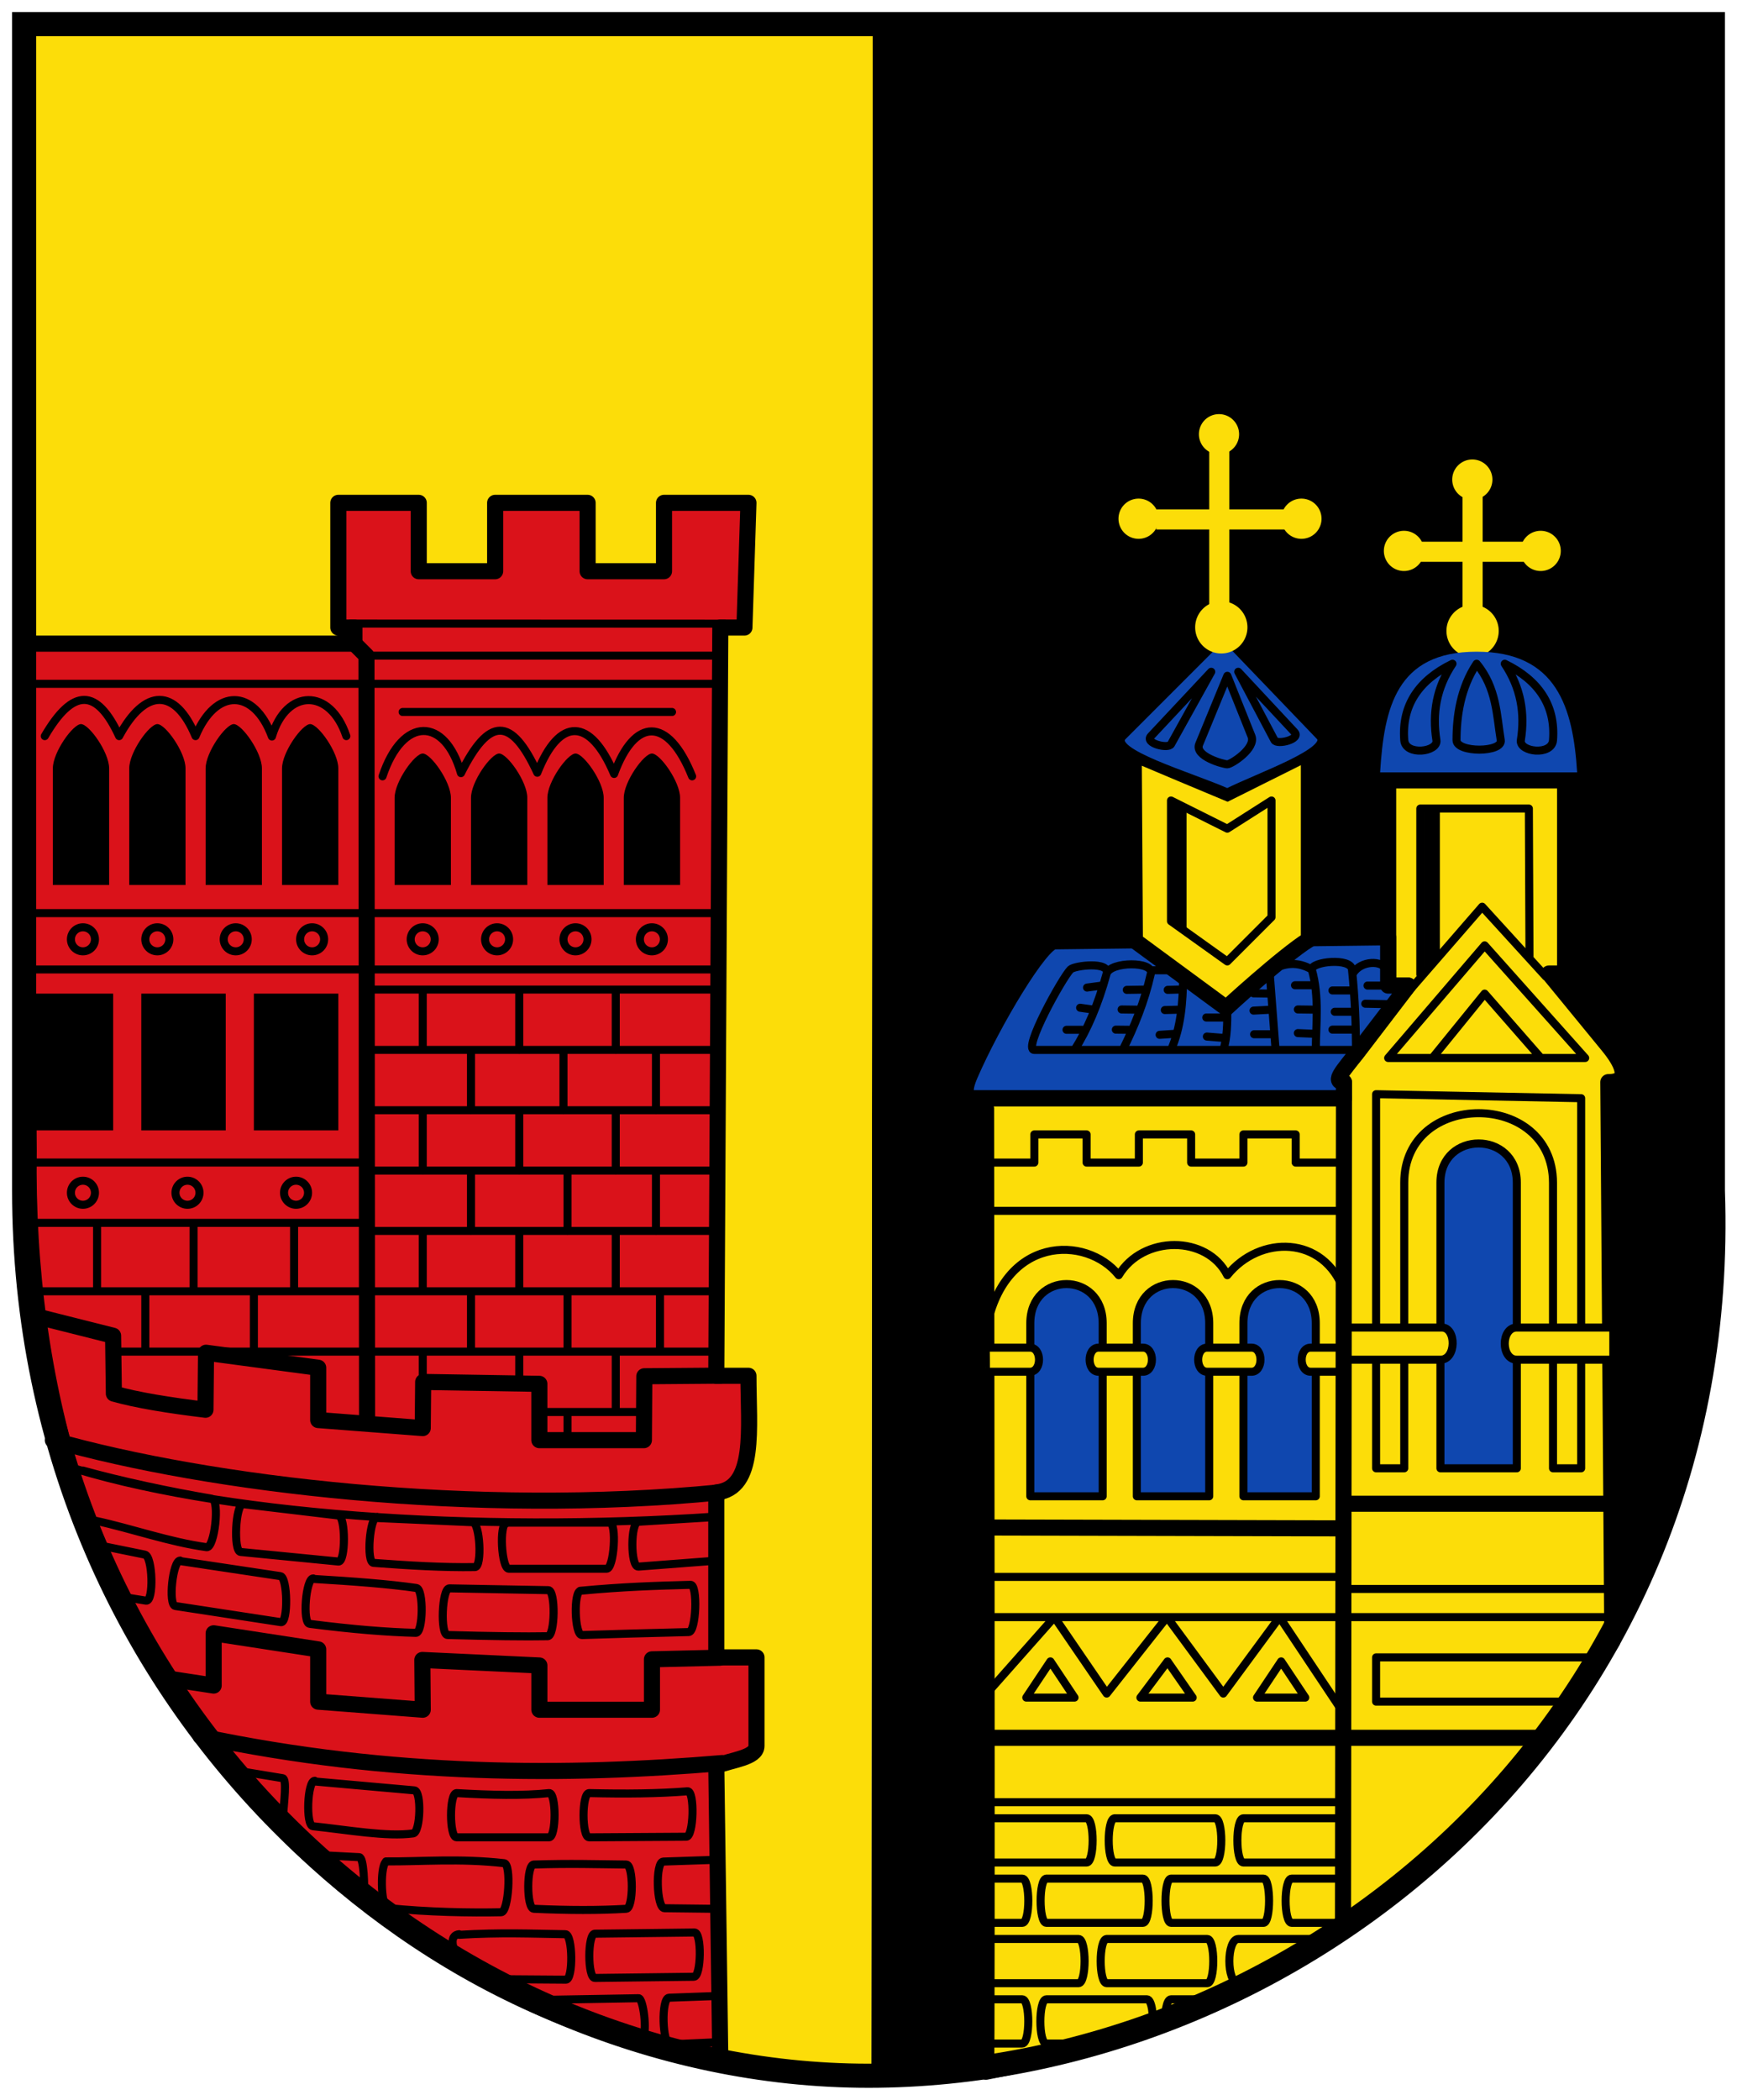 <?xml version="1.0" encoding="UTF-8"?><svg xmlns="http://www.w3.org/2000/svg" height="522" width="432"><path d="m 217.04 5.602 h 209.67 v 290 c 0 130 -105 220 -210 220"/><path d="m 216.71 515.6 c -105 0 -214.65 -85.08 -210 -220 v -290 h 210.33" fill="#fcdd09"/><path d="m 6.143 160 h 82 v -4 h -4 v -31 h 20 v 17 h 19 v -17 h 23 v 17 h 19 v -17 h 21 l -1 31 h -6 l -1 186 h 8 c 0 13 2 28 -8 29 v 41 h 10 v 22 c 0 3 -6.253 3.461 -10 5 l 1 73 c -52.33 -7.738 -96.56 -39.571 -124.66 -74.986 -31.866 -40.17 -48.21 -91.78 -47.34 -151.01 z" fill="#da121a" stroke="#000" stroke-linejoin="round" stroke-linecap="round" stroke-width="4"/><path d="m 7.143 247 h 21 v 34 h -21 z"/><path d="m 35.14 247 h 21 v 34 h -21 z"/><path d="m 63.14 247 h 21 v 34 h -21 z"/><path d="m 13.143 220 h 14 v -29 c 0 -4 -5 -11 -7 -11 -2 0 -7 7 -7 11 z"/><path d="m 32.14 220 h 14 v -29 c 0 -4 -5 -11 -7 -11 -2 0 -7 7 -7 11 z"/><path d="m 51.14 220 h 14 v -29 c 0 -4 -5 -11 -7 -11 -2 0 -7 7 -7 11 z"/><path d="m 70.14 220 h 14 v -29 c 0 -4 -5 -11 -7 -11 -2 0 -7 7 -7 11 z"/><path d="m 98.14 220 h 14 v -21.69 c 0 -4 -5 -11 -7 -11 -2 0 -7 7 -7 11 z"/><path d="m 117.14 220 h 14 v -21.69 c 0 -4 -5 -11 -7 -11 -2 0 -7 7 -7 11 z"/><path d="m 136.14 220 h 14 v -21.69 c 0 -4 -5 -11 -7 -11 -2 0 -7 7 -7 11 z"/><path d="m 155.14 220 h 14 v -21.69 c 0 -4 -5 -11 -7 -11 -2 0 -7 7 -7 11 z"/><g stroke="#000"><g stroke-linejoin="round" stroke-linecap="round"><g fill="none"><path d="m 88.14 160 l 3 3 l 0.149 189.81 m -83.15 -25.808 l 19.991 5.04 l 0.19 14.392 c 5.782 1.64 13.77 2.912 22.784 4.01 l 0.136 -14.174 l 27.899 3.732 v 13 l 26 2 l 0.105 -11.473 l 28.895 0.473 v 14 h 26 l 0.105 -15.887 l 18.894 -0.149 m -166 16.04 c 38.896 11.05 104.91 18.974 165.91 12.974 m -129.14 60.66 c 47.657 10.07 91.61 9.853 129.72 6.625 m -139.49 -21.255 l 13 2 v -13 l 26 4 v 13 l 26 2 l -0.105 -12.368 l 29.11 1.368 v 11 h 28 v -12.527 l 16.894 -0.404" stroke-width="4"/><path d="m 325.14 482 h -28 c -2 0 -2 11 0 11 h 11" stroke-width="2"/></g><g stroke-width="4"><path d="m 245.24 515 c 0.318 0.259 -0.001 -242.24 0 -242 h 89 v -4 c -4 0 1.642 -5.224 3 -7 l 13 -17 h -5 v -51 h 44 v 48 h -4 l 14.757 18 c 3.301 4.03 6 9 0 9 l 1 139 c -44 70 -99.33 96.18 -155.76 107 z" fill="#fcdd09"/><path d="m 262.24 234 l 83 -1 v 12 h 5 l -13 17 c -3.049 3.987 -6 7 -3 7 v 4 h -92 c -2.975 0 -2.153 -3.158 -1.013 -5.784 5.747 -13.244 17.684 -33.18 21.01 -33.22 z" fill="#0f47af"/></g></g><path d="m 281.96 187.27 c 0.042 0.156 23.281 9.842 23.281 9.842 l 20.287 -10.129 v 46.579 c -6.644 4.195 -20.561 17 -20.561 17 l -22.719 -16.708 z" fill="#fcdd09" stroke-width="4"/><path d="m 304.24 158 l -25 25 c -4 4 17 10 26 14 8 -4 26.385 -10.32 23 -14 z" fill="#0f47af" stroke-linejoin="round" stroke-linecap="round" stroke-width="2"/></g><path d="m 299 161 a 6.5 6 0 1 1 -13 0 6.5 6 0 1 1 13 0 z" transform="matrix(1 0 0 1.083 73.74 -17.525)" fill="#fcdd09"/><g fill="#0f47af"><path d="m 392.24 192 c -1 -16 -5 -30 -25 -30 -20 0 -23 14 -24 30 z"/><path d="m 358.24 365 h 19 v -71 c 0 -13 -19 -13 -19 0 z" stroke="#000" stroke-linejoin="round" stroke-linecap="round" stroke-width="2"/></g><g fill="#fcdd09"><path d="m 299 161 a 6.5 6 0 1 1 -13 0 6.5 6 0 1 1 13 0 z" transform="matrix(1 0 0 1.083 11.243 -18.417)"/><path d="m 299 161 a 6.5 6 0 1 1 -13 0 6.5 6 0 1 1 13 0 z" transform="matrix(0.769 0 0 0.833 58.24 -5.167)"/></g><path d="m 353.24 137.16 h 26 m -13 15.837 v -30 m -78.66 6.121 h 32 m -16.337 21.879 v -41" fill="none" stroke="#fcdd09" stroke-width="5"/><g fill="#0f47af" stroke="#000" stroke-linejoin="round" stroke-linecap="round" stroke-width="2"><path d="m 309.24 371.95 h 18 v -43 c 0 -13 -18 -13 -18 0 z"/><path d="m 282.74 371.95 h 18 v -43 c 0 -13 -18 -13 -18 0 z"/><path d="m 256.24 371.95 h 18 v -43 c 0 -13 -18 -13 -18 0 z"/></g><g fill="#fcdd09"><path d="m 299 161 a 6.5 6 0 1 1 -13 0 6.5 6 0 1 1 13 0 z" transform="matrix(0.769 0 0 0.833 98.74 -5.167)"/><path d="m 299 161 a 6.5 6 0 1 1 -13 0 6.5 6 0 1 1 13 0 z" transform="matrix(0.769 0 0 0.833 78.24 -26.17)"/><path d="m 299 161 a 6.5 6 0 1 1 -13 0 6.5 6 0 1 1 13 0 z" transform="matrix(0.769 0 0 0.833 124.24 2.833)"/><path d="m 299 161 a 6.5 6 0 1 1 -13 0 6.5 6 0 1 1 13 0 z" transform="matrix(0.769 0 0 0.833 158.24 2.833)"/><path d="m 299 161 a 6.5 6 0 1 1 -13 0 6.5 6 0 1 1 13 0 z" transform="matrix(0.769 0 0 0.833 141.24 -14.895)"/></g><g stroke="#000" stroke-linecap="round"><g stroke-linejoin="round" stroke-width="2"><path d="m 245.24 301 h 89 m -89 -12 h 12 v -7 h 13 v 7 h 13 v -7 h 13 v 7 h 13 v -7 h 13 v 7 h 12 m 64.757 123 h -56.757 v 11 h 48.757 m -48.757 -58 h 7 v -71 c 0 -23 36.928 -23.08 37 0 v 71 h 7 v -92 l -51 -1 z m 52 -102 l -25 -28 l -24 28 h 49 m -38 0 l 13 -16 l 14 16 m -33 -16.449 l 18.38 -21.16 l 15.806 17.329 m -31.19 -0.484 v -41.24 h 27 l 0.155 36.944 m -64.16 -38.944 l -11 7 l -14 -7 v 30 l 14 10 l 11 -11 v -29 m -49 62 c 3.192 -5.02 5.889 -11.278 8 -19 0.834 -3.05 -8 -2 -9 -1 -2 2 -12 20 -9 20 h 80 m -62 -19 c 1 -3 11.698 -3.084 11 0 -1.612 7.128 -4.104 13.14 -7 19 m 17.392 161 h -13 l 6.75 -9 l 6.25 9 m -51.39 -91 c 4 -24 25 -24 33 -14 6 -10 22 -10 27 0 8 -10 24 -10 29 3.846 m -89 71.15 h 89 m -89 10 h 89 h 67 m -156.2 19.415 l 17.203 -19.415 l 13 19 l 15 -19 l 14 19 l 14 -19 l 16 24 m -9.608 -4 h -12 l 6 -9 l 6 9 m -57.39 0 h -12 l 6 -9 l 6 9 m -22 26 h 88.76 m -56.757 4 h 25 c 2 0 2 11 0 11 h -25 c -2 0 -2 -11 0 -11 m 57 -57 h 67 m -132.14 -139 h -3.857 m 29 -13 c -0.072 6.206 -0.524 12.328 -3 18 m 26 0 l -1.5 -19.5 c 3.703 -2.318 7.03 -2.463 10.5 -0.5 0 -2 9.697 -2.985 10 0 0.774 7.629 0.964 13.705 1 20 m -11 -20 c 1.962 6.827 1 14 1 20 m 7 202 h -25 c -2 0 -2 -11 0 -11 h 25 m -89 11 h 25 c 2 0 2 -11 0 -11 h -25 m 88.92 26 h -12.922 c -2 0 -2 -11 0 -11 h 13 m -88.72 11 h 8.723 c 2 0 2 -11 0 -11 h -8.622 m 14.622 0 h 24 c 1.92 0 1.92 11 0 11 h -24 c -1.92 0 -1.92 -11 0 -11 m 31 0 h 23 c 1.84 0 1.84 11 0 11 h -23 c -1.84 0 -1.84 -11 0 -11 m -16 15 h 25 c 2 0 2 11 0 11 h -25 c -2 0 -2 -11 0 -11 m -29.926 11 h 22.926 c 2 0 2 -11 0 -11 h -22.723 m 31.1 26 h -16.379 c -2 0 -2 -11 0 -11 h 25 c 1.226 0 1.7 4.134 1.423 7.333 m -41.15 3.667 h 8.723 c 2 0 2 -11 0 -11 h -8.622 m 44.15 6.647 c -0.159 -3.073 0.331 -6.647 1.471 -6.647 h 11.06 m 26.7 -15 h -21 c -3 0 -3 11 0 11 h 4 m -6.757 -242 c 0 3 0 7 -1 10 m -13 -76 l 10 -18 l -15 16 c -1.665 1.777 4.338 3.25 5 2 m 25.71 -1 l -9 -17 l 14 15 c 1.662 1.78 -4.338 3.25 -5 2 m -11.71 -16 l -7 17 c -1.235 3 6 5 7 5 1 0 7.2 -4 6 -7 l -6 -15 m 62 -3 c -4 6 -5 13 -5 19 0 3.162 11.52 3.119 11 0 -1 -6 -1 -13 -6 -19 z m -6 0 c -8.383 4.075 -12.668 10.342 -12 19 0.304 3.938 8.466 2.964 8 0 -1.054 -6.701 0 -13 4 -19 m 13 0 c 8.383 4.075 12.668 10.342 12 19 -0.304 3.938 -8.466 2.964 -8 0 1.054 -6.701 0 -13 -4 -19 m -102.14 86 l -3.471 -0.485 m 5.471 -5.515 l -3.752 0.5 m 14.752 0.5 l -4.866 0.073 m 2.866 4.927 l -4.155 -0.056 m 2.155 5.056 l -3.588 -0.041 m 15.588 -4.959 l -3.41 0.088 m 1.705 -9.886 h -5 m 6.705 4.798 l -2.693 0.073 m 14.599 6.877 h -5 m 4.094 5.05 l -3.951 -0.322 m -8.05 -0.678 l -3.699 0.248 m 28.497 -0.143 h -5 m 4.202 -6.105 l -4.346 0.231 m 4.346 -4.231 l -4.346 -0.067 m 15.316 -2.01 h -5 m 5.03 6.073 l -4.314 -0.056 m 4.314 6.06 l -4.314 -0.181 m 13.596 -0.86 h -5 m 5.573 -4.441 h -5 m 4.427 -5.301 h -5 m 13.453 -5.01 c -0.954 -2.65 -6.424 -2.427 -8.295 0.716 m 8.559 3.082 h -5 m 6.742 4.655 l -7.292 -0.143" fill="none"/><g fill="#fcdd09"><path d="m 334.24 335 h -8.25 c -3 0 -3 6 0 6 h 8.25 z"/><path d="m 245.16 335 h 11 c 3 0 3 6 0 6 h -11 c 0.088 0 0 -6 0 -6 z"/><path d="m 300.24 335 h 11 c 3 0 3 6 0 6 h -11 c -3 0 -3 -6 0 -6 z"/><path d="m 273.24 335 h 11 c 3 0 3 6 0 6 h -11 c -3 0 -3 -6 0 -6 z"/><path d="m 334.24 330 h 24.338 c 3.662 0 3.662 8 -0.338 8 h -24"/><path d="m 400.24 330 h -23 c -4 0 -4 8 0 8 h 23"/></g></g><path d="m 334.99 373.81 h 65.978 m -155.35 5.902 l 87.9 0.211 m 0.733 -106.93 l -0.243 206 m -88.76 -47 h 138.76" fill="none" stroke-width="4"/></g><g color="#000"><path d="m 354.1 201 v 40.02 l 4 -4.02 v -36 z"/><path d="m 291.1 200 v 29 l 4 3 v -31 z"/></g><g fill="none" stroke="#000"><path d="m 426 6 h -420 v 290 c 0 130 105 220 210 220 105 0 214.65 -85.08 210 -220 z" stroke-width="6"/><path d="m 141.14 351 v 7 m 19 -7 h -26 m -5 -15 v 8 m 24 -8 v 15 m -48 -15 v 6 m -81 -38 v 17 m 24 -17 v 17 m -12 0 v 15 m 27 -15 v 15 m 10 -32 v 17 m 91 0 v 15 m -23 -15 v 15 m -24 -15 v 15 m 12 -30 v 15 m -24 -15 v 15 m 48 -15 v 15 m 10 -30 v 15 m -22 -15 v 15 m -24 -15 v 15 m 36 -30 v 15 m -24 -15 v 15 m 34 -30 v 15 m -23 -15 v 15 m -35 0 v 15 m 12 -30 v 15 m 36 -30 v 15 m -24 -15 v 15 m -97.36 136.16 l 4.55 0.745 c 1.974 0.323 1.662 -11.05 -0.298 -11.447 l -9.516 -1.938 m 151.66 89.984 l -12.922 -0.149 c -2 -0.023 -2.297 -11.529 -0.298 -11.596 l 13.298 -0.447 m 1.355 45.29 l -12.922 0.596 c -1.998 0.092 -2.297 -11.523 -0.298 -11.596 l 12.255 -0.447 m -88.11 -24.266 c 0.159 -3.073 -0.034 -10.165 -1.173 -10.224 l -11.466 -0.596 m -7.466 -9.858 c 0.159 -3.073 0.996 -8.995 -0.129 -9.18 l -11.764 -1.938 m 101.31 66.857 c 1.203 -2.179 0.116 -10.243 -1.023 -10.224 l -25.924 0.447 m -109.06 -119.12 c 8.963 1.941 18.217 5.261 27.547 6.558 1.981 0.275 3.313 -11.706 1.341 -12.04 -10.754 -1.838 -22.254 -4.291 -32.11 -7.01 m 157.65 22.383 l -19.498 1.491 c -1.994 0.152 -1.996 -11.03 0 -11.149 l 19.444 -1.192 m -117.79 -3.198 l 23.745 2.832 c 1.827 0.218 1.831 11.627 0 11.447 l -24.341 -2.385 c -1.831 -0.179 -1.244 -11.894 0.596 -11.894 m 33.365 3.462 l 23.745 1.043 c 1.838 0.081 2.436 11.12 0.596 11.149 -7.929 0.136 -16.521 -0.393 -25.24 -1.043 -1.835 -0.137 -0.946 -11.447 0.894 -11.447 m 32.459 1.456 h 25.385 c 1.84 0 1.095 11.447 -0.745 11.447 h -24.341 c -1.84 0 -2.436 -11.298 -0.596 -11.298 m -81 9.41 l 24.789 3.726 c 1.82 0.274 1.968 11.726 0.149 11.447 l -26.28 -4.02 c -1.819 -0.279 -0.648 -11.298 1.192 -11.298 m 33.4 4.585 c 9.793 0.579 18.755 1.262 25.385 2.236 1.82 0.267 1.69 11.194 -0.149 11.149 -7.095 -0.174 -15.757 -0.87 -26.428 -2.236 -1.825 -0.234 -0.946 -11.298 0.894 -11.298 m 33.996 2.476 l 24.491 0.447 c 1.84 0.034 1.691 11.409 -0.149 11.447 -5.338 0.11 -14.435 -0.011 -24.938 -0.298 -1.839 -0.05 -1.393 -11.596 0.447 -11.596 m 32.539 0.608 c 10.42 -1 19 -1.268 27.472 -1.491 1.839 -0.048 1.392 11.7 -0.447 11.745 -9.989 0.248 -19.351 0.497 -26.577 0.745 -1.839 0.063 -2.138 -11 -0.298 -11 m -66.46 47.37 l 25.09 2.236 c 1.833 0.163 1.525 10.45 -0.298 10.702 -6.515 0.902 -16.23 -0.863 -24.938 -1.789 -1.83 -0.194 -1.393 -11.298 0.447 -11.298 m 35.28 3.061 c 8.484 0.49 16.491 0.695 23 0 1.83 -0.195 1.84 11 0 11 h -23 c -1.84 0 -1.84 -11 0 -11 m 32.953 0 c 9.07 0.214 17.403 0.132 24.491 -0.447 1.834 -0.15 1.542 11.287 -0.298 11.298 l -24.19 0.149 c -1.84 0.011 -1.84 -11 0 -11 m -32.32 35.23 c 10.236 -0.62 18.07 -0.279 26.428 -0.149 1.84 0.029 1.989 11.312 0.149 11.298 l -20.466 -0.149 c -4.691 -0.034 -10.66 -10.762 -6.111 -11.149 m 33.756 -0.126 l 24.789 -0.298 c 1.84 -0.022 1.691 10.978 -0.149 11 l -24.64 0.298 c -1.84 0.022 -1.84 -11 0 -11 m -51.957 -17.973 c 8.608 0.073 18.437 -0.808 29.409 0.447 1.828 0.209 1.094 12.154 -0.745 12.192 -7.597 0.159 -18.24 -0.012 -28.22 -1.043 -1.83 -0.189 -1.989 -11.596 -0.149 -11.596 m 36.472 0.78 c 9.146 -0.296 15.695 -0.072 23 0 1.84 0.018 1.837 10.888 0 11 -6.656 0.404 -14.357 0.391 -23 0 -1.838 -0.083 -1.84 -11 0 -11 m -27.615 -217.51 v 15 m -28.523 35.511 c 0 1.651 -1.338 2.989 -2.989 2.989 -1.651 0 -2.989 -1.338 -2.989 -2.989 0 -1.651 1.338 -2.989 2.989 -2.989 1.651 0 2.989 1.338 2.989 2.989 m -27 0 c 0 1.651 -1.338 2.989 -2.989 2.989 -1.651 0 -2.989 -1.338 -2.989 -2.989 0 -1.651 1.338 -2.989 2.989 -2.989 1.651 0 2.989 1.338 2.989 2.989 m -26 0 c 0 1.651 -1.338 2.989 -2.989 2.989 -1.651 0 -2.989 -1.338 -2.989 -2.989 0 -1.651 1.338 -2.989 2.989 -2.989 1.651 0 2.989 1.338 2.989 2.989 m 57 -63 c 0 1.651 -1.338 2.989 -2.989 2.989 -1.651 0 -2.989 -1.338 -2.989 -2.989 0 -1.651 1.338 -2.989 2.989 -2.989 1.651 0 2.989 1.338 2.989 2.989 m -19 0 c 0 1.651 -1.338 2.989 -2.989 2.989 -1.651 0 -2.989 -1.338 -2.989 -2.989 0 -1.651 1.338 -2.989 2.989 -2.989 1.651 0 2.989 1.338 2.989 2.989 m -19.5 0 c 0 1.651 -1.338 2.989 -2.989 2.989 -1.651 0 -2.989 -1.338 -2.989 -2.989 0 -1.651 1.338 -2.989 2.989 -2.989 1.651 0 2.989 1.338 2.989 2.989 m -18.5 0 c 0 1.651 -1.338 2.989 -2.989 2.989 -1.651 0 -2.989 -1.338 -2.989 -2.989 0 -1.651 1.338 -2.989 2.989 -2.989 1.651 0 2.989 1.338 2.989 2.989 m 141.5 0 c 0 1.651 -1.338 2.989 -2.989 2.989 -1.651 0 -2.989 -1.338 -2.989 -2.989 0 -1.651 1.338 -2.989 2.989 -2.989 1.651 0 2.989 1.338 2.989 2.989 m -19 0 c 0 1.651 -1.338 2.989 -2.989 2.989 -1.651 0 -2.989 -1.338 -2.989 -2.989 0 -1.651 1.338 -2.989 2.989 -2.989 1.651 0 2.989 1.338 2.989 2.989 m -19.5 0 c 0 1.651 -1.338 2.989 -2.989 2.989 -1.651 0 -2.989 -1.338 -2.989 -2.989 0 -1.651 1.338 -2.989 2.989 -2.989 1.651 0 2.989 1.338 2.989 2.989 m -18.5 0 c 0 1.651 -1.338 2.989 -2.989 2.989 -1.651 0 -2.989 -1.338 -2.989 -2.989 0 -1.651 1.338 -2.989 2.989 -2.989 1.651 0 2.989 1.338 2.989 2.989 m -96.98 -50.51 c 7 -12 12.954 -12 18.493 0 6.46 -12 14 -12 19 0 5 -12 14.549 -11.899 19 0.101 3.549 -12 14.507 -12.1 18.507 -0.101 m -80 -13 h 173 m -84 23 c 5 -15 15.507 -14.797 19.507 -0.797 7 -14 12.526 -14.1 18.987 -0.101 5.54 -14 13.189 -13.696 19.1 0.304 5.088 -14 13.405 -14.405 19.405 0.595 m -72 -16 h 67 m -161 112 h 84 m -84 -62 h 172 m -86 -64 h 87 m -91.96 -7.974 l 93.01 0.026 m -165.05 208.95 c 38.464 12.61 103.21 17.07 163 13 m -150 -41 h 150 m -171 -15 h 171 m -172 -17 h 85 v 2 h 87 m -172 -65 h 172 m -87 5 h 87 m -87 45 h 87 m -87 -30 h 87 m -87 15 h 87" stroke-linejoin="round" stroke-linecap="round" stroke-width="2"/></g></svg>